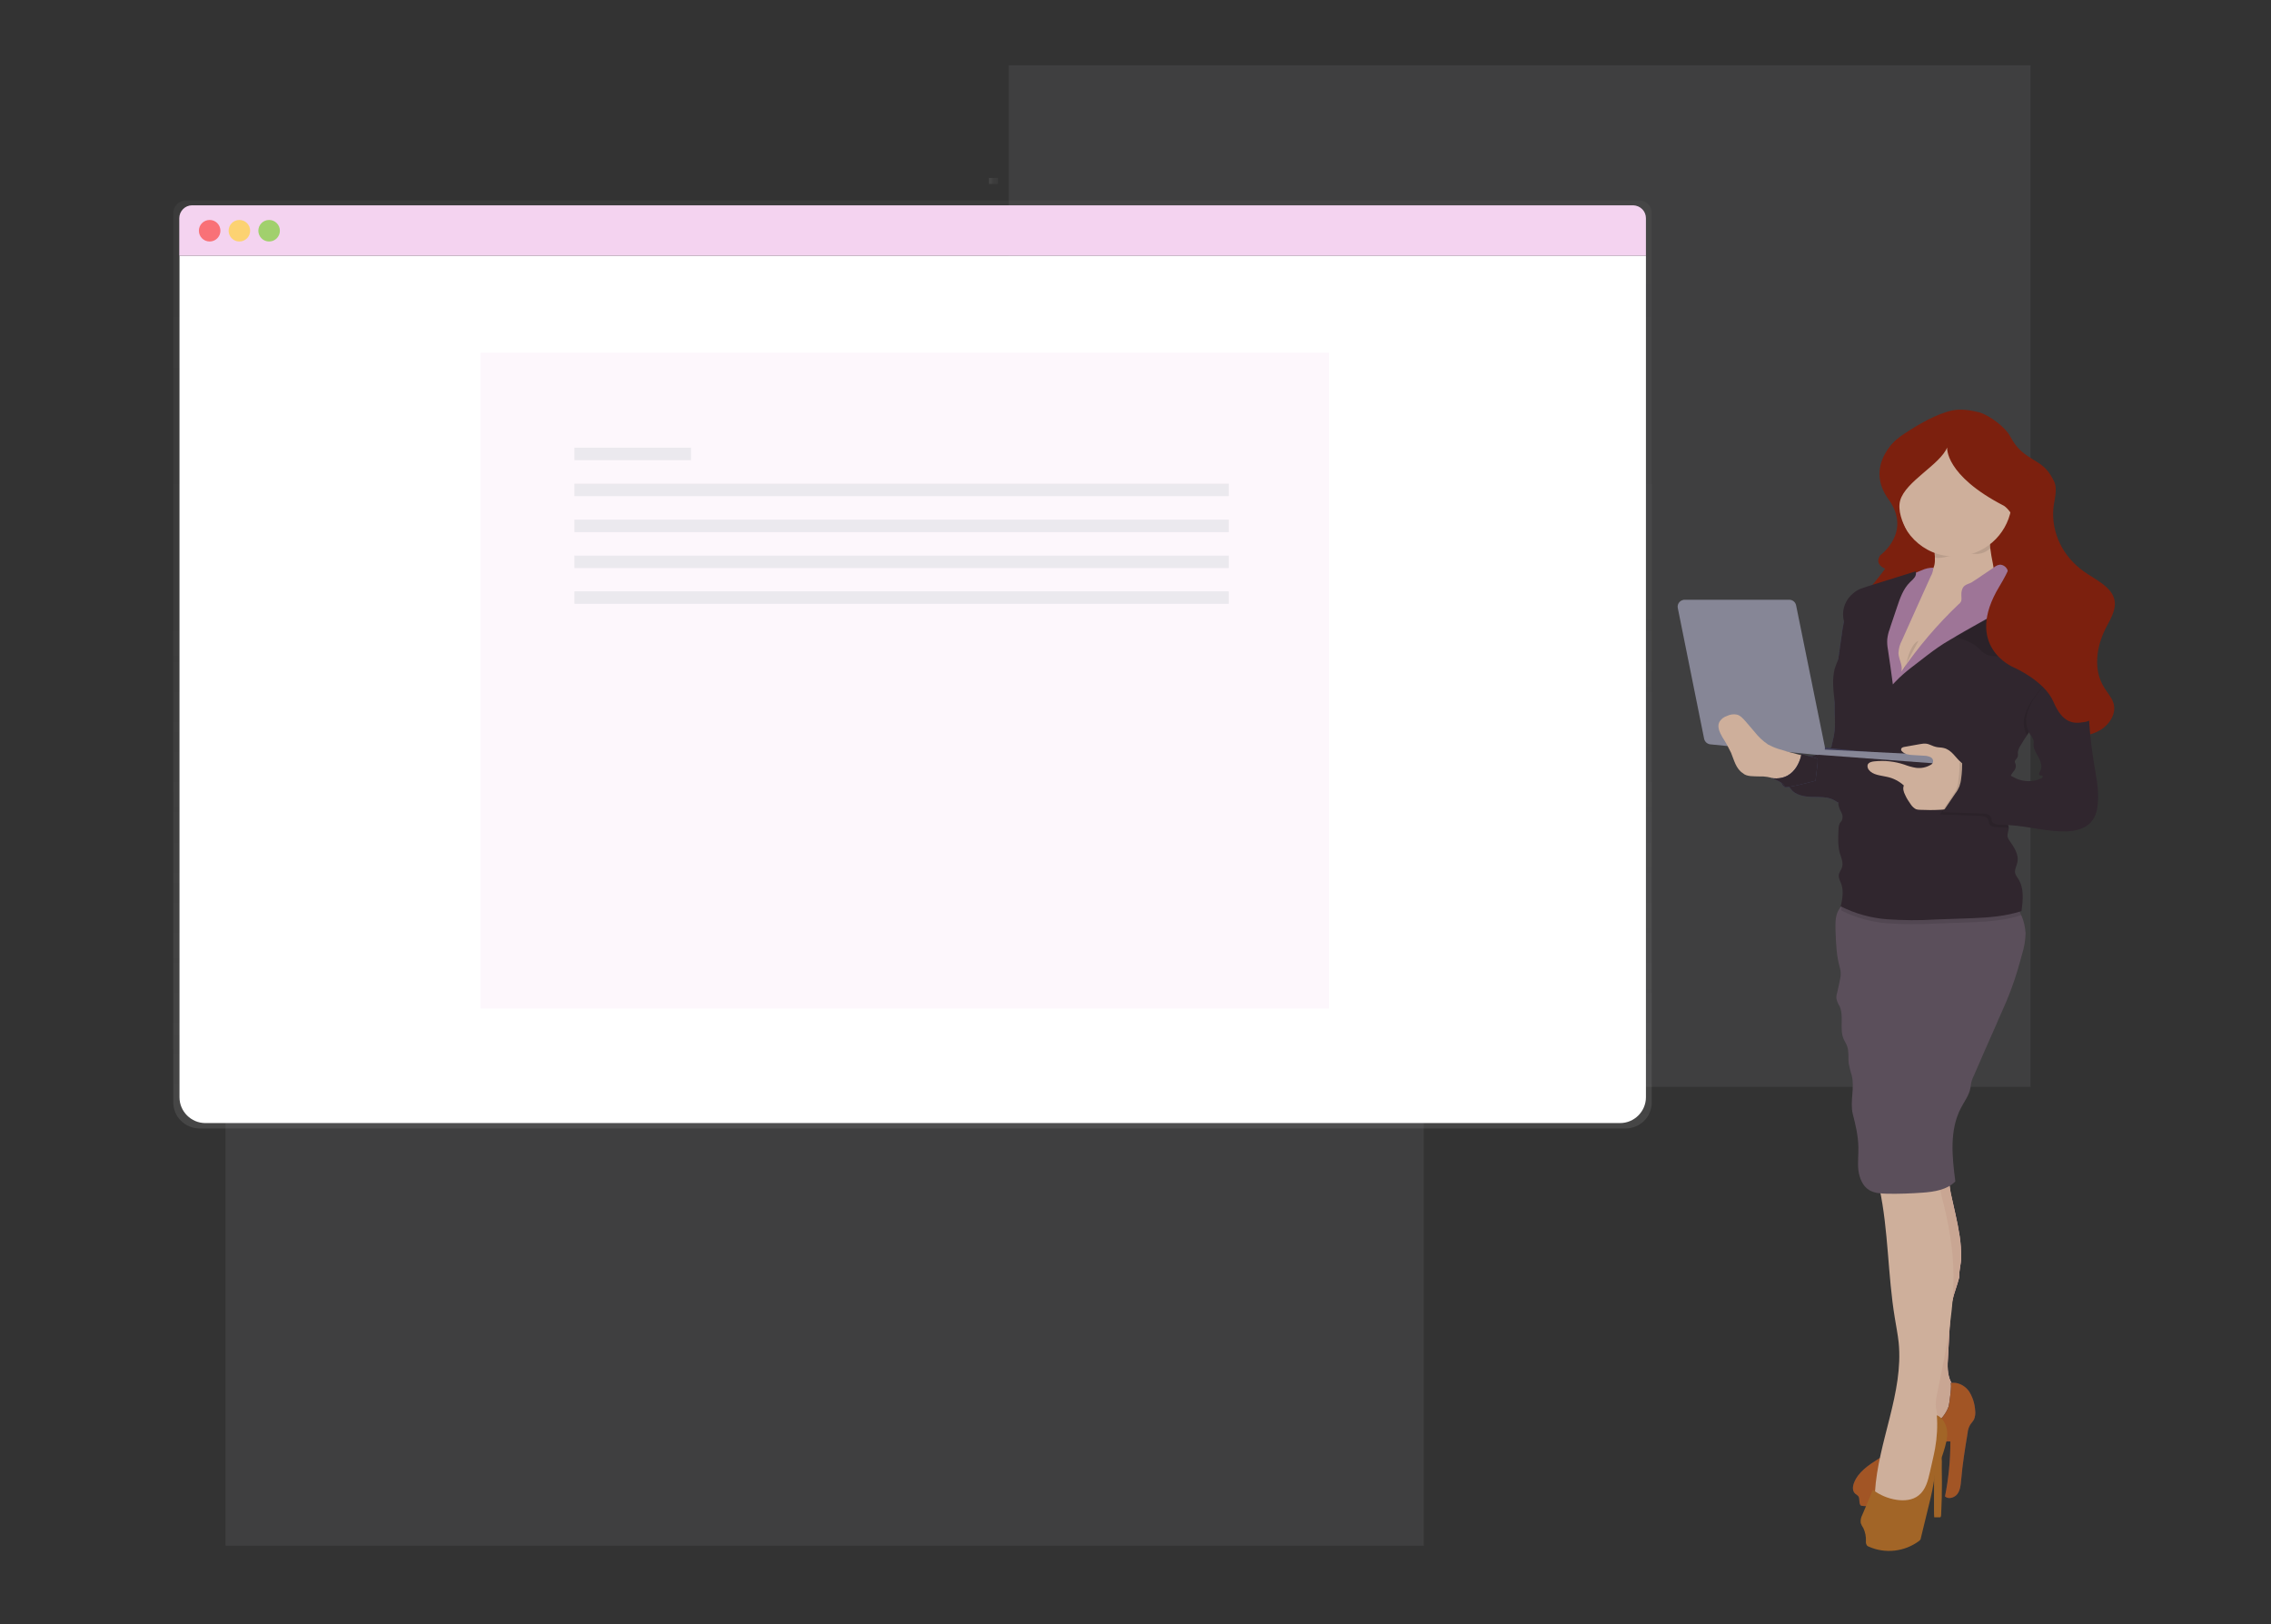 <?xml version="1.0" encoding="UTF-8"?> <!-- Generator: Adobe Illustrator 23.0.2, SVG Export Plug-In . SVG Version: 6.00 Build 0) --> <svg xmlns="http://www.w3.org/2000/svg" xmlns:xlink="http://www.w3.org/1999/xlink" id="bbad6991-6021-4226-89e8-78832ab4ee8b" x="0px" y="0px" viewBox="0 0 1054 754" style="enable-background:new 0 0 1054 754;" xml:space="preserve"><rect x="0" y="0" width="1054" height="754" fill="#333333" stroke="none"/> <style type="text/css"> .st0{opacity:0.25;fill:#666769;enable-background:new ;} .st1{fill:url(#SVGID_1_);} .st2{fill:#FFFFFF;} .st3{fill:#F4D3F0;} .st4{opacity:0.8;fill:#FA5959;enable-background:new ;} .st5{opacity:0.8;fill:#FED253;enable-background:new ;} .st6{opacity:0.8;fill:#8CCF4D;enable-background:new ;} .st7{fill:url(#SVGID_2_);} .st8{opacity:0.18;fill:#F4D3F0;} .st9{fill:#7C200E;} .st10{fill:#454B69;} .st11{fill:#30262E;} .st12{fill:#FBBEBE;} .st13{fill:#C9A693;} .st14{fill:#3F3D56;} .st15{fill:#A25525;enable-background:new ;} .st16{fill:#CEAF9B;} .st17{fill:#A26527;} .st18{fill:#5B4F5B;} .st19{opacity:0.1;enable-background:new ;} .st20{fill:#9E7597;} .st21{fill:#868696;} .st22{opacity:0.6;fill:#DFDFE5;} </style> <g> <rect x="104.7" y="161.4" class="st0" width="556.1" height="556.1"></rect> <rect x="468.2" y="30.3" class="st0" width="474.2" height="474.2"></rect> </g> <title>conference</title> <linearGradient id="SVGID_1_" gradientUnits="userSpaceOnUse" x1="496.537" y1="159.119" x2="496.537" y2="589.946" gradientTransform="matrix(1 0 0 -1 -73 682.99)"> <stop offset="0" style="stop-color:#808080;stop-opacity:0.25"></stop> <stop offset="0.54" style="stop-color:#808080;stop-opacity:0.12"></stop> <stop offset="1" style="stop-color:#808080;stop-opacity:0.1"></stop> </linearGradient> <path class="st1" d="M760.7,93H86.4c-3.3,0-6,2.7-6,6v412.6c0,6.7,5.4,12.1,12.1,12.2c0,0,0,0,0,0h662c6.7,0,12.1-5.4,12.1-12.1 c0,0,0,0,0,0V99.1C766.7,95.7,764,93,760.7,93C760.7,93,760.7,93,760.7,93z"></path> <path class="st2" d="M763.9,118.7v390.6c0,6.6-5.4,12-12,12H95.3c-6.6,0-12-5.4-12-12V118.7H763.9z"></path> <path class="st3" d="M763.9,101.3v17.4H83.2v-17.4c0-3.3,2.7-6,5.9-6c0,0,0,0,0,0H758C761.3,95.4,763.9,98,763.9,101.3z"></path> <circle class="st4" cx="97.3" cy="107.1" r="5"></circle> <circle class="st5" cx="111.1" cy="107.1" r="5"></circle> <circle class="st6" cx="124.9" cy="107.1" r="5"></circle> <linearGradient id="SVGID_2_" gradientUnits="userSpaceOnUse" x1="917.003" y1="-427.974" x2="917.003" y2="-423.798" gradientTransform="matrix(6.123234e-17 1 1 -6.123234e-17 887 -833.01)"> <stop offset="0" style="stop-color:#808080;stop-opacity:0.25"></stop> <stop offset="0.54" style="stop-color:#808080;stop-opacity:0.12"></stop> <stop offset="1" style="stop-color:#808080;stop-opacity:0.1"></stop> </linearGradient> <rect x="459" y="82.6" class="st7" width="4.2" height="2.8"></rect> <rect x="223" y="163.7" class="st8" width="393.8" height="304.4"></rect> <path class="st9" d="M918.6,191.4c-4-1-8.4-1.7-12.5-0.9c-7.6,1.7-15.9,6.6-22.1,10.7c-2.6,1.6-4.9,3.6-6.7,6 c-4.1,6.1-2.1,13.9,0.7,20.5c2.8,6.6,6.5,13.5,5.4,20.5c-0.7,4.2-3.1,8.1-5.6,11.7c-2.6,3.8-5.3,7.4-8.2,10.9 c-3.8,4.8-8.2,10.1-6.8,16c1.5,5.9,8.4,9.1,14.7,11.1c10.8,3.3,22.2,4.9,33.6,4.8c7.8-0.1,16.6-0.6,22.1,4.4 c2.6,2.3,3.9,5.6,5.1,8.7L945,333c0.9,2.2,1.8,4.5,3.6,6.2c2.8,2.5,7,3,10.9,3c5.4,0,10.9-0.7,15.4-3.4c4.4-2.7,7.4-7.8,6-12.4 c-0.8-2.6-2.8-4.8-4.3-7.2c-5.2-8.3-3.7-18.9,0.7-27.6c2.1-4.1,4.9-8.4,4.1-12.9c-1.2-6.3-8.7-9.5-14.2-13.4 c-9.9-7-15.2-18.1-14.2-29.4c0.4-4.1,2.1-8.7,0.3-12.5c-2-4.1-4-6.6-8.1-9.1c-6.4-3.9-9-5.7-12.4-12 C930.8,198.5,923.5,192.8,918.6,191.4z"></path> <path class="st10" d="M866.4,332.1c0.6,10.7,1.3,21.7-1.9,31.9c-0.6,2.6-1.9,5-3.7,6.9c-1.9,1.8-4.8,2.9-7.3,1.8 c-0.8-0.3-1.5-0.9-2.3-1.3c-3.1-1.7-6.9-1.4-10.4-1.5s-7.5-0.8-9.6-3.6c-0.2-0.4-0.5-0.7-0.8-0.9c-0.7-0.4-1.7,0-2.3-0.3 s-0.9-0.9-1.2-1.4c-1-1.5-2.6-2.7-4.4-2.4c3.5,0.9,7.2,0.2,10.2-1.9c2.9-2.2,4.3-5.8,3.5-9.4c2.6,1.5,5.9,1.3,8.2-0.6 c1.2-1,2.3-2.4,3.8-2.3c0.4,0.1,0.9,0.3,1.3,0.1c0.4-0.2,0.6-0.6,0.6-1.1c0.6-2.3,1.1-4.7,1.4-7.1c0.2-2.6,0.2-5.3,0-7.9 c-0.3-11.8,1.4-23.6,3.1-35.2c0.6-4.8,1.5-9.6,2.9-14.3C863.2,297.7,865.4,315.1,866.4,332.1z"></path> <path class="st11" d="M866.4,332.1c0.6,10.7,1.3,21.7-1.9,31.9c-0.6,2.6-1.9,5-3.7,6.9c-1.9,1.8-4.8,2.9-7.3,1.8 c-0.8-0.3-1.5-0.9-2.3-1.3c-3.1-1.7-6.9-1.4-10.4-1.5s-7.5-0.8-9.6-3.6c-0.2-0.4-0.5-0.7-0.8-0.9c-0.7-0.4-1.7,0-2.3-0.3 s-0.9-0.9-1.2-1.4c-1-1.5-2.6-2.7-4.4-2.4c3.5,0.9,7.2,0.2,10.2-1.9c2.9-2.2,4.3-5.8,3.5-9.4c2.6,1.5,5.9,1.3,8.2-0.6 c1.2-1,2.3-2.4,3.8-2.3c0.4,0.1,0.9,0.3,1.3,0.1c0.4-0.2,0.6-0.6,0.6-1.1c0.6-2.3,1.1-4.7,1.4-7.1c0.2-2.6,0.2-5.3,0-7.9 c-0.3-11.8,1.4-23.6,3.1-35.2c0.6-4.8,1.5-9.6,2.9-14.3C863.2,297.7,865.4,315.1,866.4,332.1z"></path> <path class="st12" d="M910.2,583.6c0-3.3-0.2-6.6-0.7-9.8c-1-6.7-2.7-13.2-4.1-19.8c-1.1-5-0.3-11.3-6.5-11.4 c-7-0.1-14.2,1.1-21.1,1.6c-0.9,31.9,7.1,63.3,7.8,95.2c0.2,7.8-0.1,15.8-3.1,23c-2.3,5.7-6.1,10.6-9.7,15.6c-1.2,1.4-2,3.1-2.4,4.9 c-0.3,1.8,0.6,4,2.4,4.5c1,0.3,2,0.2,2.9-0.1c6.3-1.7,11-6.9,15.2-11.8l13.6-15.8c2.8-3.2,5.7-7.1,4.8-11.2 c-0.6-2.6-2.7-4.7-3.9-7.1c-1.7-3.5-1.6-7.6-1.3-11.5l0.9-16.4c0.1-3.2,0.5-6.5,1.1-9.7c0.8-3.7,2.3-7.2,3.2-10.9 C909.1,590,910.2,586.8,910.2,583.6z"></path> <path class="st13" d="M910.2,583.6c0-3.3-0.2-6.6-0.7-9.8c-1-6.7-2.7-13.2-4.1-19.8c-1.1-5-0.3-11.3-6.5-11.4 c-7-0.1-14.2,1.1-21.1,1.6c-0.9,31.9,7.1,63.3,7.8,95.2c0.2,7.8-0.1,15.8-3.1,23c-2.3,5.7-6.1,10.6-9.7,15.6c-1.2,1.4-2,3.1-2.4,4.9 c-0.3,1.8,0.6,4,2.4,4.5c1,0.3,2,0.2,2.9-0.1c6.3-1.7,11-6.9,15.2-11.8l13.6-15.8c2.8-3.2,5.7-7.1,4.8-11.2 c-0.6-2.6-2.7-4.7-3.9-7.1c-1.7-3.5-1.6-7.6-1.3-11.5l0.9-16.4c0.1-3.2,0.5-6.5,1.1-9.7c0.8-3.7,2.3-7.2,3.2-10.9 C909.1,590,910.2,586.8,910.2,583.6z"></path> <path class="st14" d="M904.4,652.8c-1.3,3.6-3.8,6.6-7,8.6c-8.5,5.1-17.1,10.4-25.5,15.7c-4.7,3-9.6,6.2-11.5,11.4 c-0.6,1.6-0.7,3.6,0.6,4.8c0.5,0.3,0.9,0.7,1.4,1.1c1,1.2,0.1,3.4,1.3,4.5c7.1,1.1,14.3-1.3,19.3-6.6c2.2-2.7,4.2-5.6,6-8.7 c2-3.2,4.3-6.3,6.8-9.2c2.4-2.9,5.7-5.8,9.4-5.3c0,8.6-0.8,17.1-2.5,25.5c1.6,1.5,4.5,0.6,5.8-1.2s1.5-4.2,1.7-6.4 c0.6-7.3,1.8-14.6,3-21.9c0.1-1.3,0.5-2.5,1.1-3.6c0.6-1,1.4-1.7,1.9-2.7c0.5-1.3,0.7-2.7,0.5-4.1c-0.2-3.2-1.2-6.4-3-9.1 c-2-2.6-5.3-4.3-8.5-3.6C906.1,641.6,904.7,651.9,904.4,652.8z"></path> <path class="st15" d="M904.4,652.8c-1.3,3.6-3.8,6.6-7,8.6c-8.5,5.1-17.1,10.4-25.5,15.7c-4.7,3-9.6,6.2-11.5,11.4 c-0.6,1.6-0.7,3.6,0.6,4.8c0.5,0.3,0.9,0.7,1.4,1.1c1,1.2,0.1,3.4,1.3,4.5c7.1,1.1,14.3-1.3,19.3-6.6c2.2-2.7,4.2-5.6,6-8.7 c2-3.2,4.3-6.3,6.8-9.2c2.4-2.9,5.7-5.8,9.4-5.3c0,8.6-0.8,17.1-2.5,25.5c1.6,1.5,4.5,0.6,5.8-1.2s1.5-4.2,1.7-6.4 c0.6-7.3,1.8-14.6,3-21.9c0.1-1.3,0.5-2.5,1.1-3.6c0.6-1,1.4-1.7,1.9-2.7c0.5-1.3,0.7-2.7,0.5-4.1c-0.2-3.2-1.2-6.4-3-9.1 c-2-2.6-5.3-4.3-8.5-3.6C906.1,641.6,904.7,651.9,904.4,652.8z"></path> <path class="st16" d="M901.2,555.6c-0.9-3.5-1.2-8.5-4.2-10.6c-2.9-2.1-7.3-2.5-10.7-2c-4.4,0.6-8.6,2.7-12.4,5 c-0.7,0.3-1.3,0.9-1.6,1.5c-0.2,0.7-0.2,1.4,0,2.1c4.2,19.7,3.8,40.2,7.1,60.1c0.6,3.8,1.4,7.7,1.8,11.5c2.3,23.4-9.6,45.9-11,69.4 c-0.1,2.1-0.1,4.4,1.4,5.9c1.1,0.9,2.4,1.4,3.8,1.5c4.2,0.9,8.8,1.6,12.7-0.2c5.5-2.6,7.5-9.3,8.9-15.2c2-8.5,4.1-17.4,2.5-26 c-0.5-2.1-0.9-4.2-1.1-6.3c0-1.7,0.2-3.4,0.6-5.1c4.2-20.9,9-42.1,7.3-63.3C905.5,574.3,903.7,564.9,901.2,555.6z"></path> <path class="st17" d="M901.2,695.3c0.1-4.6,0.1-9.3,0-13.9c0-1.4,0.2-4.7-0.3-5.8c-0.5-1.1-2-0.1-2.6,0.2c-0.1,0.1-0.2,0.1-0.3,0.3 c-0.1,0.2-0.1,0.4-0.1,0.6c-0.3,5.7-0.3,11.5-0.3,17.2v7.2c0,1.1,0,2.1,0.1,3.2c0.9,0,1.8,0,2.7,0c0.1,0,0.3-0.1,0.3-0.2 c0.1-0.3,0.2-0.6,0.2-0.8C901,700.6,901.1,698,901.2,695.3z"></path> <path class="st18" d="M853.9,449.2c-1.6-5.5-1.8-11.4-2-17.1c-0.1-3.1-0.2-6.3,1.1-9.1c0.5-1,1.1-1.9,1.8-2.7 c1.6-1.7,3.7-3.1,5.9-3.9c3.3-1.1,6.8-1.6,10.3-1.7c21.8-1.3,43.7,0.5,65,5.6c0.7,1.5,1.5,3,2.1,4.5c1.2,2.6,1.8,5.5,2,8.4 c-0.1,3.3-0.6,6.5-1.6,9.6c-1.4,5.2-2.9,10.5-4.8,15.6c-1.6,4.4-3.4,8.6-5.3,12.8c-0.6,1.3-1.2,2.6-1.7,3.9 c-3.6,8.1-7.2,16.3-10.7,24.4c-0.5,0.9-0.8,1.9-1.1,2.9c-0.2,0.9-0.2,1.7-0.4,2.6c-0.6,3.4-2.8,6.2-4.4,9.3 c-5.4,10.3-4.1,22.6-2.6,34.1c-3.9,3.9-9.7,4.8-15.2,5.2c-5.5,0.4-11,0.6-16.5,0.5c-2.9-0.1-5.8-0.2-8.3-1.7c-3.1-1.9-4.5-5.6-5-9.2 c-0.4-3.6,0.1-7.2,0-10.8c-0.1-5.2-1.3-10.3-2.6-15.3c-1.4-5.9,1-12.2-0.5-18c-0.6-1.8-1-3.7-1.4-5.5c-0.3-2.6,0.2-5.4-0.7-7.9 c-0.4-1.2-1.1-2.2-1.6-3.3c-2.1-4.7,0.2-10.6-1.9-15.3c-0.7-1.1-1.2-2.3-1.5-3.6c-0.1-1,0.1-2,0.4-2.9c0.5-2.2,1-4.4,1.4-6.6 c0.2-0.8,0.2-1.5,0.2-2.3C854.3,450.8,854.1,450,853.9,449.2z"></path> <path class="st17" d="M868.2,694l-3.9,9.2c-0.6,1.1-0.9,2.5-0.7,3.8c0.3,0.8,0.7,1.6,1.2,2.3c0.9,1.9,1.3,4,1.2,6.1 c-0.1,0.7,0.1,1.4,0.5,2c0.2,0.2,0.5,0.4,0.8,0.5c7.6,3.4,16.5,2.4,23.2-2.5c0.3-0.2,0.6-0.5,0.8-0.8c0.1-0.2,0.2-0.4,0.2-0.7 l1.6-6.6l0.2-0.8l1.9-7.8c1.2-4.7,2.2-9.4,2.8-14.2c0.1-1.5,0.4-2.9,0.9-4.2c0.4-0.9,1.1-1.7,1.6-2.5c0.7-1.3,1.2-2.7,1.6-4.1 c0.9-3,1.8-6,1.6-9.1s-1.9-6.5-4.8-7.7c0.4,5.1,0.1,10.3-0.8,15.4c-0.3,1.9-0.8,3.8-1.2,5.7l-1.2,5.3c-0.9,4-2,8.3-5.2,10.8 c-2.8,2.3-6.7,2.6-10.2,2.1c-4-0.6-7.8-2.2-11-4.6C868.8,692.2,868.5,693.1,868.2,694z"></path> <path class="st16" d="M877.5,290.5c0.2-2.8,0.6-5.7,1.2-8.5c0.7-3.1,1.9-6.1,3.6-8.7c1.5-2.3,3.7-4.1,6.2-5.3 c0.4-0.1,0.7-0.3,1.1-0.4c2.3-0.7,5.1-0.9,6.7-2.5c1.6-1.6,1.8-4,1.7-6.3v-0.7c-0.1-0.5-0.1-0.9-0.1-1.4c-0.3-2,0.1-4,1.1-5.8 c0.7-0.9,1.5-1.7,2.4-2.2c4.2-2.8,9-4.3,14.1-4.4h0.4c2.2-0.1,5.2-0.1,7,1c2,1.1,0.7,4.5,0.7,6.4c0,0.3,0,0.5,0,0.8 c0,0.6,0.1,1.3,0.1,1.9c0.3,2.4,0.7,4.8,1.2,7.1c0.3,2.5,1.1,4.8,2.4,7c-2.1,2.3-5,3.6-7.3,5.6c-4.3,3.7-6.2,9.3-9,14.1 c-1.4,2.3-3,4.6-4.7,6.7c-0.5,0.6-1,1.2-1.5,1.8c-3.4,4-7,7.8-10.2,12c-1.4,2.2-3.2,4.2-5.2,6c-2.5,1.8-5.7,2.7-7.5,5.1 c-1.1-1-1.9-2.2-2.4-3.6c-0.6-1.9-1-3.9-1.2-5.9C877.6,303.9,877.3,297.2,877.5,290.5z"></path> <path class="st19" d="M899.1,251c0.7-0.9,1.5-1.7,2.4-2.2c4.2-2.8,9-4.3,14.1-4.4c2.2-0.1,5.3-0.1,7.3,1c2,1.1,0.7,4.5,0.7,6.4 c0,0.9,0.1,1.8,0.2,2.7c-4.6,3.7-6.5,2.4-12.8,2.4c-3.2,0-10.1,2.9-12.9,1.9v-0.7C898,255.7,897.8,253,899.1,251z"></path> <path class="st16" d="M880.6,231.8c0-0.4,0-0.7,0-1.1c0.3-14.7,12.4-26.3,27.1-26.1c14.7,0.3,26.3,12.4,26.1,27.1 c0,12.7-9,23.6-21.4,26.1c-1.7,0.3-3.4,0.5-5.2,0.5C892.6,258.4,880.7,246.5,880.6,231.8L880.6,231.8z"></path> <path class="st20" d="M915.1,270.3c-1,0.6-2.3,0.8-3.3,1.6c-1.3,1-1.6,3.1-1.5,4.7c0.1,0.8,0.1,1.7-0.1,2.5c-0.3,0.5-0.6,1-1.1,1.3 c-10,9.5-18.9,20-26.7,31.4c0.9-2.8-1.2-5.7-1.3-8.6c0.1-2.1,0.6-4.1,1.6-5.9c4.5-10,8.9-19.9,13.4-29.8c0.7-1.2,1.1-2.6,1.2-4 c-1.9,0-3.7,0.4-5.4,1.2c-3.6,1.4-7,3.1-10.4,4.9c-1.4,0.7-2.6,1.5-3.7,2.6c-1.6,1.9-2.6,4.2-2.9,6.6c-2.8,12.5-1.4,25.4,0,38.1 c0.1,2.1,0.5,4.1,1.2,6.1c2.9-0.5,5.5-2.1,8.2-3.4c5.8-2.9,12-4.7,17.8-7.6c3.6-1.8,7-3.9,10.4-6.1l8.3-5.3 c7.4-4.7,15.1-9.7,19.3-17.4c1.1-2.1,2-4.7,0.6-6.6c-0.9-1.2-2.3-1.8-3.6-2.5c-1.8-1.1-3.2-2.8-3.9-4.8c-0.6-1.5-0.8-3-1.4-4.5 c-0.5-1.5-1.9-2.6-3.5-2.7c-1.1,0.1-2.1,0.6-2.9,1.3C922,265.6,918.6,268.1,915.1,270.3z"></path> <path class="st19" d="M854.9,420.3c1.6-1.7,3.7-3.1,5.9-3.9c3.3-1.1,6.8-1.6,10.3-1.7c21.8-1.3,43.7,0.5,65,5.6 c0.7,1.5,1.5,3,2.1,4.5c-7.4,2.3-15,3-22.7,3.3l-17,0.6c-7.5,0.4-15,0.4-22.5-0.1c-7.5-0.6-14.8-2.6-21.5-6 C854.5,421.9,854.7,421.1,854.9,420.3z"></path> <path class="st11" d="M853.7,334.4c-1.8-5.3-2.7-10.9-2.9-16.5c-0.1-2.5,0.1-5,0.7-7.5c0.6-1.8,1.3-3.5,2.1-5.2c1-2.2,2-4.2,3.1-6.6 c1.1-2.3,0.3-5.2-0.2-7.7c-0.3-1.4-0.8-2.7-1-4.1c-0.6-4.3,1.2-8.7,4.6-11.4c1-0.9,2.2-1.6,3.4-2.1c1.1-0.4,2.1-0.7,3.2-1.1l22.4-7 c0.3,1,0.1,2-0.5,2.8l0,0c-0.6,0.8-1.3,1.5-2.1,2.2c-3.2,3.1-4.7,7.5-6.1,11.7c-1,2.9-1.9,5.7-2.9,8.6c-0.2,0.5-0.3,1.1-0.5,1.6 c-0.6,1.5-0.9,3-1.1,4.6c-0.1,1.6,0,3.2,0.3,4.7c0.8,5.4,1.6,10.8,2.3,16.3c0.4-0.5,0.8-0.9,1.2-1.3c4.3-4.6,9.8-8.3,14.7-12.2 c3.4-2.6,6.9-5.1,10.6-7.2c0.8-0.5,1.6-0.9,2.4-1.4l4.3-2.5l26.6-15c1.4-0.8,3.3-1.5,4.4-0.4c0.4,0.4,0.7,0.9,1.1,1.3 c1.1,1.1,2.9,0.7,4.5,0.7c2.7,0.2,5.3,1.5,7.1,3.6c1.7,2.1,3.4,4.3,4.9,6.5c1.6,1.8,3,3.8,4.2,5.9c1.2,2.5,1.6,5.4,1.1,8.2 c-0.1,0.5-0.2,1-0.4,1.5c-0.9,2.9-2.8,5.3-4.6,7.7c-2.3,3-4.5,6-6.7,9c-4.6,6.3-9,12.8-13.2,19.3c-1,1.4-1.9,2.9-2.8,4.4 c-0.7,1-1.2,2.2-1.4,3.4c0.1,0.7,0.1,1.5-0.1,2.2c-0.4,0.9-1.7,1.7-1.2,2.6c0.5,1,0.5,2.1,0,3.1c-0.5,0.9-1.2,1.5-1.7,2.4 c-0.4,0.7-0.6,1.4-0.8,2.1c-0.1,0.5-0.2,1-0.3,1.4c-0.9,5.3-1.5,10.5-1.9,15.9c-0.1,0.8,0,1.7,0.3,2.5c0.3,0.5,0.9,1,1.2,1.6 c0.2,0.4,0.3,0.8,0.3,1.2c0,1.4-0.9,3-0.5,4.4c0.2,0.5,0.4,1,0.7,1.4c2.1,3.1,4.6,6.5,3.8,10.2c-0.3,1.7-1.5,3.5-1,5.3 c0.3,0.8,0.8,1.6,1.3,2.3c2.9,4.3,2.3,9.9,1.6,15.1c-7.4,2.4-15.1,3-22.9,3.3l-17,0.6c-7.5,0.5-15,0.4-22.5-0.1 c-7.5-0.6-14.8-2.6-21.5-6c0.8-3.3,1.4-7.1,0.3-10.3c-0.5-1.4-1.3-2.7-1.2-4.1s1.1-2.4,1.5-3.7c0.7-2.1-0.3-4.4-1-6.5 c-1-3.7-0.8-7.6-0.6-11.5c0-0.8,0.2-1.6,0.5-2.4c0.3-0.5,0.7-0.8,1-1.3c0.5-1.1,0.5-2.5-0.1-3.6c-0.6-1.1-1.1-2.2-1.4-3.4 c-0.3-1.2,0.2-2.5,1.2-3.2c1.8-10.2,3.8-21.1,0.9-31C855,337.8,854.3,336.1,853.7,334.4z"></path> <polygon class="st14" points="847.4,349.1 838.8,346.1 848.1,347.2 901.3,352.2 "></polygon> <polygon class="st21" points="843.4,350.3 846.1,347.9 902.5,350.7 902.5,354.7 "></polygon> <path class="st16" d="M910.3,354c1.2,1,2.5,1.5,3.3,2.9c0.8,1.9,1,4,0.5,6c-0.5,3.2-1.1,6.4-1.7,9.6c-0.1,0.5-0.3,1-0.6,1.5 c-0.5,0.4-1.1,0.7-1.8,0.8c-6.2,1.1-12.6,1.4-18.9,1.1c-0.7,0-1.3-0.1-1.9-0.3c-0.9-0.5-1.7-1.2-2.3-2.1c-1-1.4-2-2.9-2.7-4.5 c-0.7-1.4-1.2-3-0.6-4.4c-2.2-2-4.9-3.4-7.8-4c-3-0.7-6.6-0.8-8.5-3.3c-0.5-0.7-0.7-1.5-0.5-2.3c0.4-1.1,1.9-1.5,3.1-1.6 c4.7-0.5,9.4,0,13.9,1.5c1.8,0.7,3.6,1.2,5.4,1.5c2.3,0.3,4.6-0.1,6.7-1.3c0.5-0.2,0.9-0.6,1.2-1.1c0.3-1-0.1-2-1-2.5 c-0.9-0.4-1.9-0.7-2.9-0.7l-5.1-0.3c-1.9-0.1-4-0.3-5.3-1.7c-0.4-0.3-0.6-0.8-0.4-1.3c0.2-0.5,0.9-0.7,1.4-0.8l7.3-1.3 c1-0.2,1.9-0.3,2.9-0.2c1.6,0.2,3,1.2,4.5,1.5c1.2,0.3,2.5,0.2,3.6,0.5C905.9,348.1,907.6,351.8,910.3,354z"></path> <path class="st21" d="M830.5,278.4h-48.7c-0.2,0-0.5,0-0.7,0.1c-1.7,0.4-2.8,2.1-2.4,3.8l12.2,60.6c0.3,1.4,1.4,2.4,2.8,2.6 l49.8,4.9c0.3,0,0.7,0,1-0.1c1.7-0.4,2.8-2.1,2.4-3.8L833.6,281C833.3,279.5,832,278.4,830.5,278.4z"></path> <path class="st16" d="M816.5,360.4c2.5-0.1,5,0.3,7.4,1.2c1.9,0.8,3.5,1.6,5.6,1.4c2.1-0.1,4.2-0.5,6.3-1c2.2-0.7,3.3-4.6,4.4-6.6 c0.5-0.7,0.6-1.5,0.5-2.3c-0.3-0.6-0.8-1.1-1.5-1.4c-1.6-0.7-3.3-1.2-5-1.6c-3-0.7-6-1.6-8.9-2.5c-1.6-0.5-3.2-1.2-4.7-2 c-2.4-1.6-4.5-3.6-6.3-5.9l-4.1-4.8c-1.2-1.3-2.4-2.8-4.1-3.2c-1.5-0.3-3.1-0.1-4.5,0.6c-1.6,0.5-2.9,1.5-3.7,3 c-1,2.2,0.3,4.8,1.5,6.9c1.5,2.3,2.8,4.7,4,7.2c1.4,3.4,2.3,7.5,5.5,9.5C810.6,360.6,814.3,360.3,816.5,360.4z"></path> <path class="st10" d="M843.4,352.1c0.5,0.1,0,3.7,0,3.7l-0.8,6.6c0,0-15.1,4.1-14.5,2.7c0.7-1.4-5.6-3.9-5.6-3.9 c11.7,1.4,13.6-11.2,13.6-11.2S842.9,352,843.4,352.1z"></path> <path class="st11" d="M843.4,352.1c0.5,0.1,0,3.7,0,3.7l-0.8,6.6c0,0-15.1,4.1-14.5,2.7c0.7-1.4-5.6-3.9-5.6-3.9 c11.7,1.4,13.6-11.2,13.6-11.2S842.9,352,843.4,352.1z"></path> <path class="st19" d="M883,311.3c1.6-1.6,1.9-4,2.5-6.2c0.5-1.8,1.2-3.5,2.2-5.1c0.6-1.1,1.6-2.1,2.7-2.6"></path> <path class="st19" d="M944.3,323.4c5.6-7.7,13.4-14.1,16.5-23c1.9,0.5,3.6,1.8,4.8,3.4c-0.1,0.5-0.2,1-0.4,1.5 c-0.9,2.9-2.8,5.3-4.6,7.7c-2.3,3-4.5,6-6.7,9c-4.6,6.3-9,12.8-13.2,19.3c-1.5-2.8-1.9-6.1-1-9.1C940.7,329,942.2,326,944.3,323.4z"></path> <path class="st19" d="M906.2,369.3c0.7-1,1.4-2.1,1.9-3.3c0.4-1.1,0.7-2.3,0.8-3.6c0.4-2.8,0.6-5.6,0.5-8.4c1.3-0.3,3.1,0,3.8,1.2 c0.4,0.8,0.6,1.9,1.4,2.4c0.5,0.2,1.1,0.2,1.7,0.2c2.6,0.2,4.5,3.1,7.1,3.3c1.5,0.1,2.9-0.8,4.4-1c1.7,0,3.4,0.5,4.8,1.5 c-0.1,0.5-0.2,1-0.3,1.4c-0.9,5.3-1.5,10.5-1.9,15.9c-0.1,0.8,0,1.7,0.3,2.5c0.3,0.5,0.9,1,1.2,1.6c0.2,0.4,0.3,0.8,0.3,1.2 c-1.5-0.1-3.1-0.2-4.6-0.2c-1.8,0-4-0.2-4.5-1.9c-0.1-0.5-0.1-1-0.3-1.5c-0.5-1.5-2.4-1.8-4-1.9l-18.5-0.6 C902.3,375.2,904.2,372.3,906.2,369.3z"></path> <path class="st11" d="M945.4,322.3c-2.1,2.6-3.7,5.7-4.6,8.9c-0.9,3.3-0.4,6.8,1.4,9.7c0.7,0.8,1.2,1.7,1.6,2.7 c0.1,0.7,0.1,1.4,0,2.1c0,2.2,1.4,4,2.4,6c1,2,1.8,4.3,0.7,6.2c-0.4,0.7-0.9,1.7-0.2,2c0.4,0.2,0.7-0.2,1.2,0.2s-0.2,1.1-0.7,1.3 c-3.6,1.6-7.8,1.6-11.4,0c-2.2-1-4.3-2.6-6.7-2.3c-1.5,0.2-2.9,1.1-4.4,1c-2.6-0.1-4.5-3.1-7.1-3.3c-0.6,0.1-1.1,0-1.7-0.2 c-0.8-0.4-1-1.5-1.4-2.4c-0.6-1.2-2.4-1.5-3.8-1.2c0,2.8-0.1,5.6-0.5,8.4c-0.1,1.2-0.4,2.4-0.8,3.6c-0.5,1.2-1.1,2.3-1.9,3.3 c-2,2.9-3.9,5.8-5.9,8.7l18.5,0.6c1.6,0.1,3.5,0.4,4,1.9c0.2,0.5,0.1,1,0.3,1.5c0.5,1.7,2.8,1.9,4.5,1.9c9.3-0.1,18.4,2.7,27.6,3 c5.2,0.2,10.9-0.6,14.2-4.6c2.1-2.5,2.8-5.9,3-9.2c0.4-6-0.9-12-1.9-18c-2-12.4-2.9-25-2.6-37.6c0.1-3.4,0.3-6.9-0.7-10.1 c-1-3.3-3.3-6.3-6.6-7.2C958.7,308.3,950.9,314.7,945.4,322.3z"></path> <path class="st19" d="M938.3,278c1.4-0.8,3.3-1.5,4.4-0.4c0.4,0.4,0.7,0.9,1.1,1.3c1.1,1.1,2.9,0.7,4.5,0.7c2.7,0.2,5.3,1.5,7.1,3.6 c1.7,2.1,3.4,4.3,4.9,6.5c1.6,1.8,3,3.8,4.2,5.9c1.5,3,1.8,6.5,0.8,9.7c-0.9,2.9-2.8,5.3-4.6,7.7c-2.3,3-4.5,6-6.7,9 c-0.5-1.4-1-2.8-1.5-4.2c-1.1-3.1-2.3-6.3-4.6-8.7c-4.9-5-12.9-4.5-19.9-4.4c-10.3,0.1-6.8-4.4-16.5-7.7c-1.4-0.5-2.7-1-4.1-1.6 l4.3-2.5L938.3,278z"></path> <g> <rect x="266.6" y="207.8" class="st22" width="54.1" height="5.8"></rect> <rect x="266.6" y="224.5" class="st22" width="303.7" height="5.8"></rect> <rect x="266.6" y="241.2" class="st22" width="303.7" height="5.8"></rect> <rect x="266.6" y="257.9" class="st22" width="303.7" height="5.8"></rect> <rect x="266.6" y="274.5" class="st22" width="303.7" height="5.8"></rect> </g> <path class="st9" d="M910.2,195.2l-30.4,9.2c0,0-14.4,12.1-3.3,27.4c11,15.2-3.8,25.9-3.8,25.9s-4.5,5.3,5.9,7.4 s11.8-10.3,11.8-10.3s-11-13.6-8.5-22.5s18.5-16.6,21.8-24.6c0,0-1.3,12.8,26.4,27.1c0,0,14.9,9.4-2.1,37.3s6.4,37.6,6.4,37.6 s14.4,6.2,18.6,16s8.9,10.5,14.7,9.4c5.9-1.1,9.4-7.5,4.8-15.8s0.9-26.6,0.9-26.6s1.2-7.8-16.5-19.7c-17.8-11.9-11.2-46.5-11.2-46.5 s-3.2-6.6-9.2-8.9c-6-2.3-14.4-16.3-14.4-16.3L910.2,195.2z"></path> </svg> 